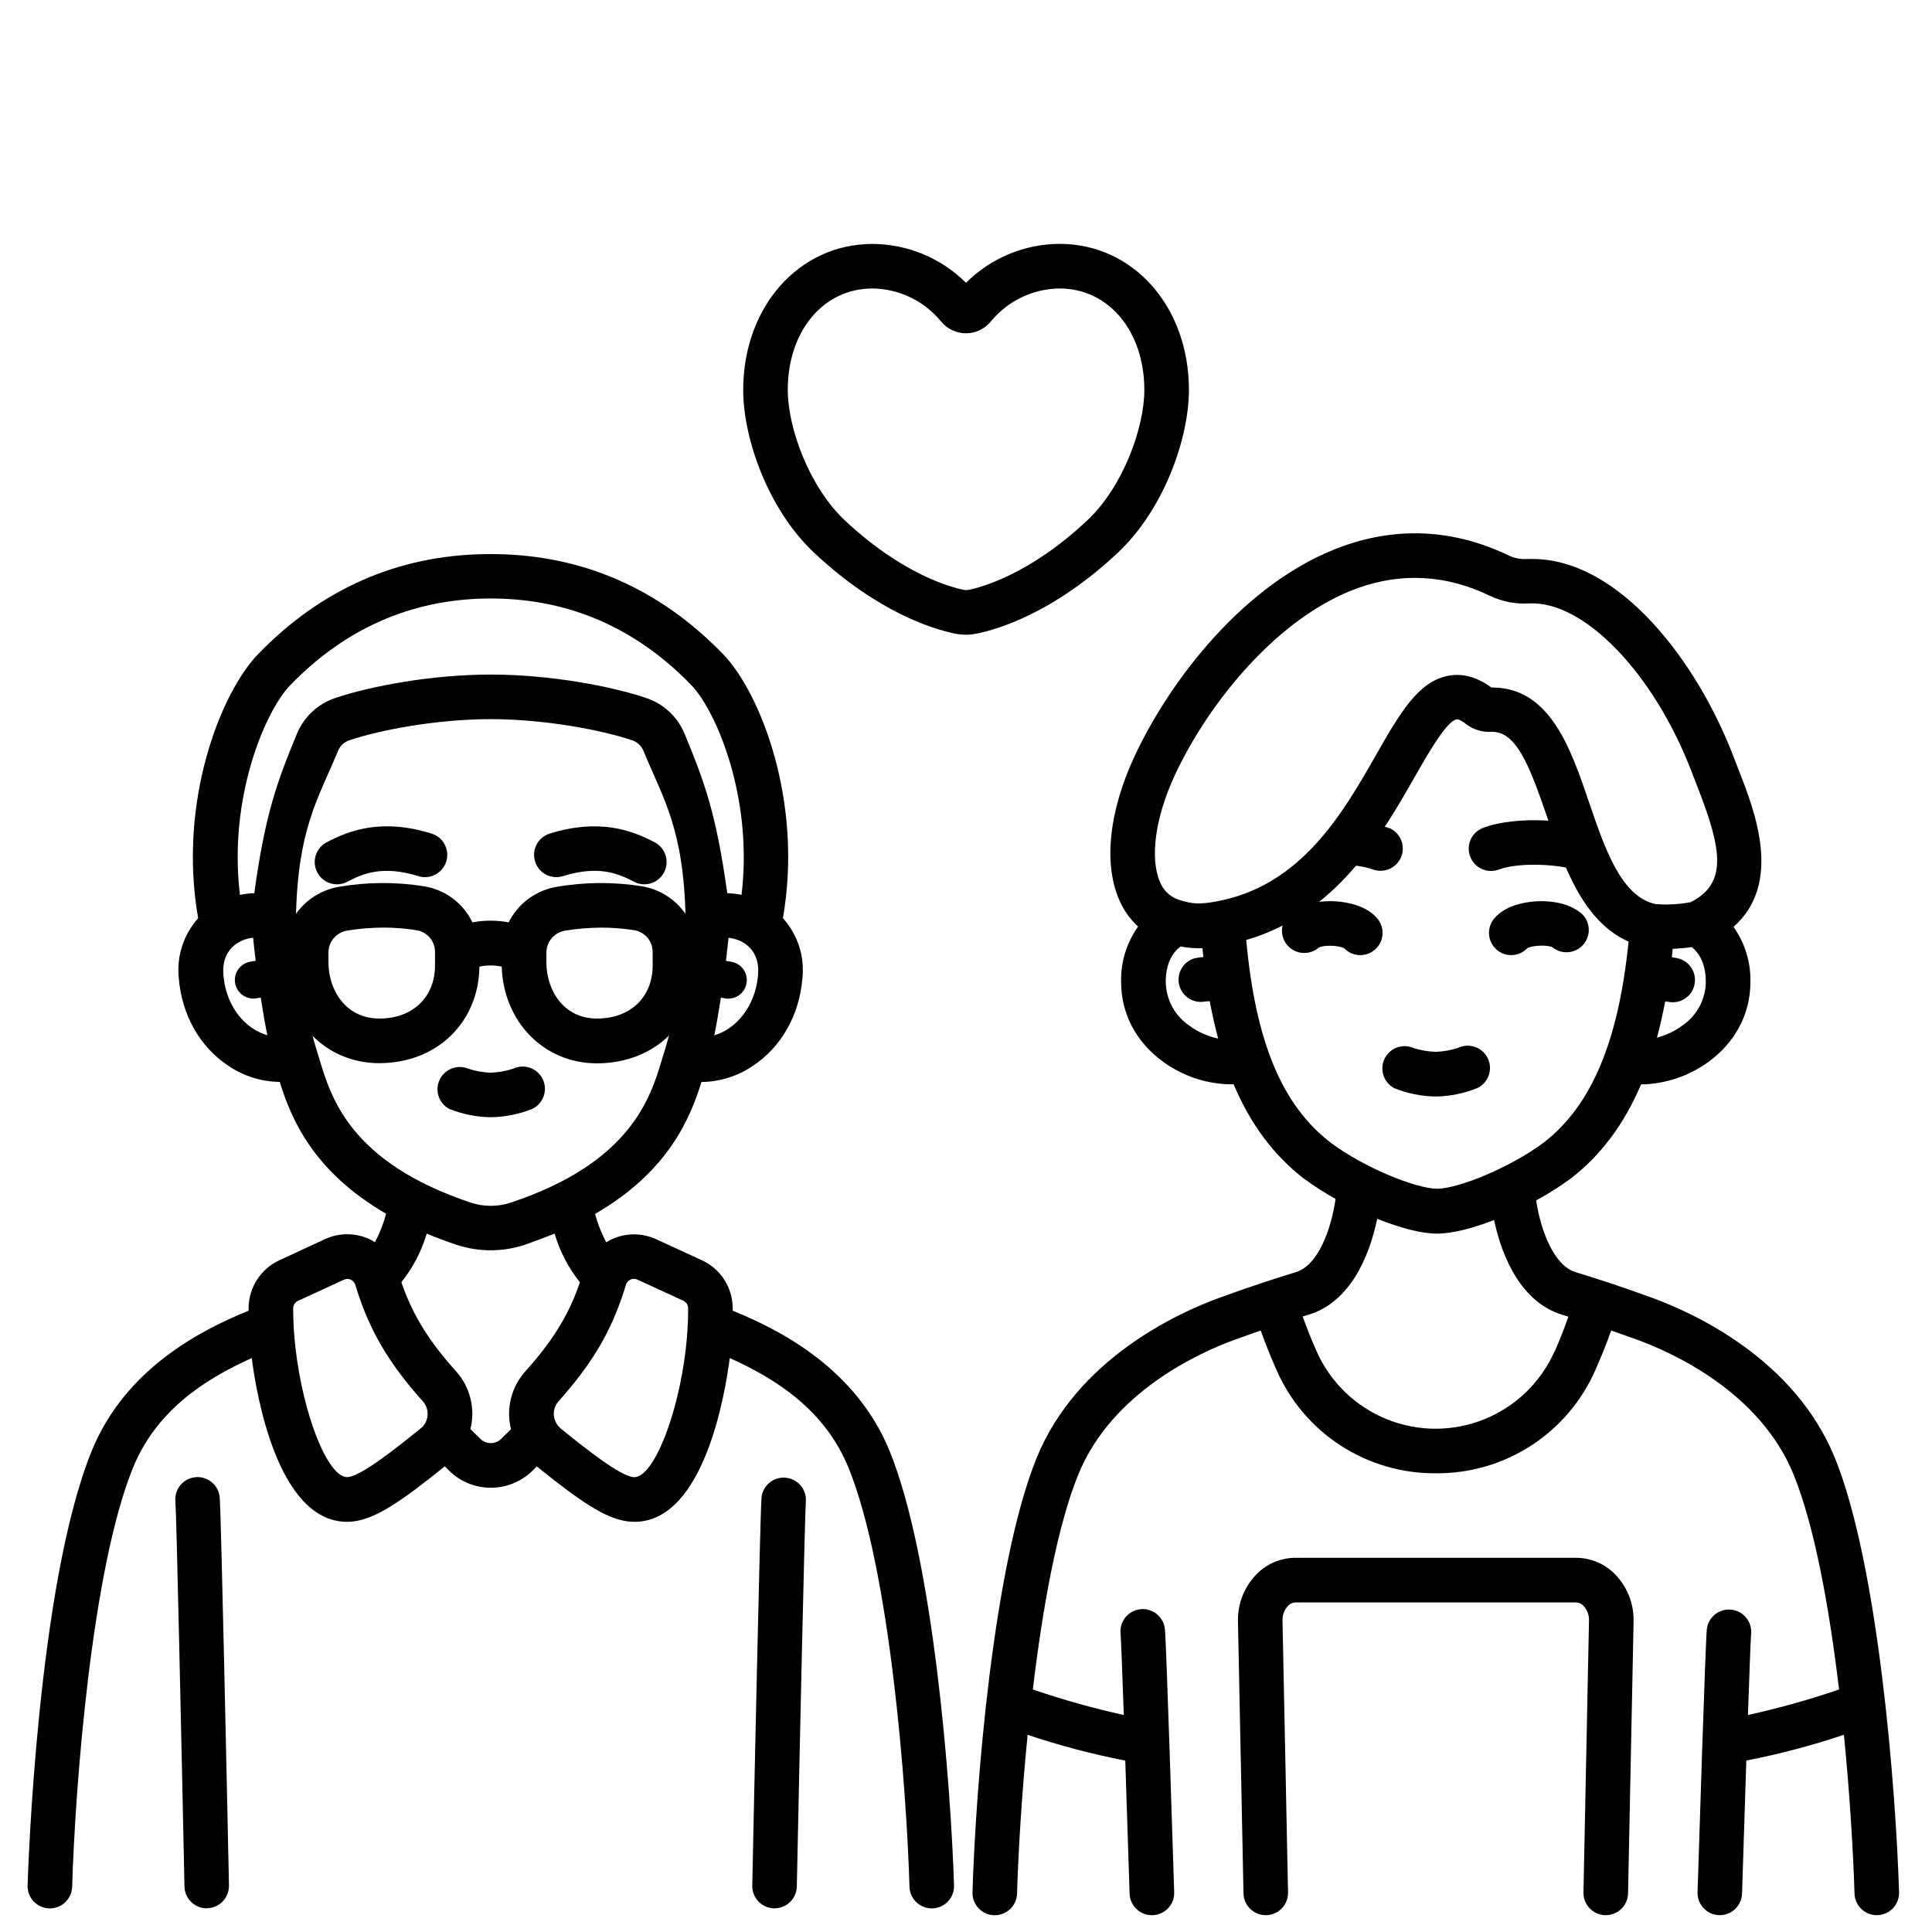 <?xml version="1.0" encoding="UTF-8"?>
<!-- Uploaded to: ICON Repo, www.iconrepo.com, Generator: ICON Repo Mixer Tools -->
<svg width="800px" height="800px" version="1.1" viewBox="144 144 512 512" xmlns="http://www.w3.org/2000/svg">
 <defs>
  <clipPath id="b">
   <path d="m401 285h247v366.9h-247z"/>
  </clipPath>
  <clipPath id="a">
   <path d="m472 556h105v95.902h-105z"/>
  </clipPath>
 </defs>
 <path d="m400 312.21c-0.957-0.004-1.91-0.098-2.844-0.285-5.539-1.113-20.27-5.41-37.285-21.324-12.438-11.633-18.914-30.555-18.914-43.246 0-22.07 14.762-38.711 34.281-38.711h0.004c9.285 0.051 18.176 3.75 24.758 10.301 6.586-6.566 15.492-10.277 24.797-10.32 19.543 0 34.281 16.641 34.281 38.711 0 12.695-6.516 31.617-18.953 43.246-17.012 15.91-31.734 20.211-37.273 21.324-0.938 0.191-1.895 0.297-2.852 0.305zm-24.797-91.758c-13.02 0-22.438 11.285-22.438 26.902 0 10.027 5.688 25.723 15.203 34.629 15.223 14.23 27.996 17.652 31.539 18.363v-0.004c0.348 0.066 0.711 0.066 1.062 0 3.551-0.707 16.316-4.133 31.488-18.363 9.516-8.855 15.203-24.602 15.203-34.629 0-15.586-9.457-26.902-22.477-26.902v0.004c-7.074 0.074-13.75 3.293-18.223 8.777-1.621 1.961-4.031 3.098-6.574 3.098s-4.953-1.137-6.574-3.098c-4.469-5.484-11.141-8.699-18.211-8.777z"/>
 <path d="m504.5 397.12c-1.613 0-3.156-0.656-4.269-1.82-1.445-0.809-5.617-0.914-6.762-0.156v-0.004c-2.484 2.113-6.211 1.816-8.324-0.668s-1.816-6.211 0.668-8.324c4.094-3.512 10.145-3.445 12.555-3.258 2.734 0.227 7.766 1.102 10.648 4.527 1.477 1.754 1.801 4.207 0.832 6.289s-3.055 3.41-5.348 3.414z"/>
 <path d="m544.49 397.12c-2.293-0.004-4.379-1.332-5.348-3.414s-0.645-4.535 0.832-6.289c2.883-3.426 7.871-4.301 10.648-4.527 2.41-0.188 8.461-0.254 12.555 3.258 2.309 2.164 2.504 5.766 0.434 8.164-2.066 2.398-5.656 2.738-8.137 0.77-1.094-0.719-5.266-0.609-6.711 0.195-1.113 1.172-2.656 1.84-4.273 1.844z"/>
 <path d="m536.84 363.47c-2.934 1.234-4.359 4.578-3.223 7.551 1.141 2.977 4.434 4.512 7.445 3.469 6.07-2.32 17.891-1.141 20.34 0.129l5.746-10.312c-5.227-2.914-20.883-4.449-30.309-0.836z"/>
 <path d="m512.18 363.47c-4.203-1.438-8.617-2.148-13.059-2.106l-2.402 11.809c3.938-0.137 8.277 0.156 11.246 1.289h0.004c3 1.008 6.262-0.531 7.394-3.492 1.129-2.957-0.273-6.277-3.184-7.531z"/>
 <path d="m524.5 434.59c-3.762-0.055-7.481-0.801-10.973-2.203-2.84-1.473-3.992-4.934-2.602-7.812 1.395-2.879 4.82-4.125 7.738-2.816 1.891 0.594 3.856 0.926 5.836 0.984 2.004-0.07 3.992-0.418 5.902-1.043 2.941-1.41 6.469-0.168 7.879 2.769 1.41 2.941 0.168 6.469-2.773 7.879-3.5 1.418-7.231 2.18-11.008 2.242z"/>
 <g clip-path="url(#b)">
  <path d="m630.25 530.34c-10.688-26.254-37.391-38.375-48.414-42.41-9.012-3.277-15.074-5.207-20.301-6.801-5.766-1.75-9.25-11.09-10.441-19.012h0.004c3.238-1.746 6.348-3.719 9.309-5.902 7.871-6.121 13.992-14.277 18.488-24.828 6.387-0.109 12.582-2.168 17.762-5.902 7.231-5.234 11.219-12.793 11.219-21.234 0.125-5.231-1.445-10.359-4.477-14.621 13.105-11.609 5.629-30.719 1.367-41.574-0.434-1.102-0.855-2.176-1.238-3.199-9.711-25.645-30.453-52.723-53.441-52.723h-1.348c-1.594 0.117-3.188-0.156-4.644-0.797-14.465-7.016-29.312-7.871-44.121-2.629-26.016 9.27-46.062 35.828-55.332 55.762-6.731 14.484-8.215 28.301-4.082 37.895h-0.004c1.145 2.734 2.867 5.188 5.047 7.195-3.043 4.273-4.621 9.418-4.496 14.66 0 8.461 3.984 16 11.227 21.234 5.168 3.727 11.348 5.789 17.715 5.906h0.875c4.477 10.578 10.598 18.766 18.527 24.914 2.707 1.996 5.539 3.816 8.484 5.441-1.121 8-4.625 17.633-10.5 19.414-5.215 1.594-11.285 3.523-20.289 6.801-10.992 4.004-37.727 16.156-48.414 42.41-11.582 28.438-16.195 87.734-17.012 115.13h-0.004c-0.098 3.258 2.461 5.981 5.719 6.082h0.188c3.191 0 5.809-2.539 5.902-5.731 0.316-10.488 1.191-25.77 2.805-42.074 8.469 2.844 17.113 5.125 25.879 6.828 0.395 11.75 0.809 24.602 1.141 35.258h0.004c0.098 3.188 2.715 5.719 5.902 5.719h0.195c1.566-0.051 3.051-0.719 4.121-1.863 1.074-1.141 1.648-2.664 1.598-4.231-0.344-11.031-2.086-66.234-2.461-69.746-0.34-3.242-3.25-5.598-6.492-5.254-3.246 0.344-5.598 3.25-5.258 6.496 0.117 1.258 0.453 9.969 0.855 21.539h0.004c-8.16-1.797-16.207-4.055-24.109-6.762 2.566-21.512 6.453-43.219 12.035-56.945 8.906-21.875 32.008-32.297 41.523-35.77 2.5-0.906 4.754-1.703 6.828-2.422 1.258 3.512 2.656 7.016 4.184 10.449v0.004c3.582 8.207 9.496 15.176 17.012 20.043 7.512 4.871 16.289 7.422 25.242 7.344 8.953 0.078 17.73-2.473 25.246-7.344 7.512-4.867 13.43-11.836 17.016-20.043 1.523-3.445 2.953-6.938 4.184-10.449 2.078 0.719 4.328 1.516 6.828 2.422 9.516 3.473 32.621 13.895 41.516 35.77 5.59 13.777 9.477 35.426 12.043 56.945v-0.004c-7.914 2.707-15.977 4.965-24.148 6.762 0.402-11.582 0.727-20.289 0.848-21.539 0.273-3.203-2.062-6.035-5.258-6.375-3.195-0.34-6.074 1.938-6.481 5.125-0.375 3.512-2.117 58.715-2.461 69.746-0.051 1.566 0.523 3.086 1.598 4.231 1.07 1.141 2.555 1.812 4.117 1.859h0.168c3.191 0 5.805-2.531 5.906-5.719 0.324-10.617 0.738-23.508 1.133-35.258l-0.004 0.004c8.766-1.707 17.406-3.988 25.871-6.832 1.605 16.305 2.488 31.586 2.805 42.074v0.004c0.094 3.191 2.711 5.727 5.902 5.727h0.18c1.566-0.047 3.047-0.715 4.121-1.855 1.074-1.141 1.652-2.66 1.605-4.227-0.855-27.375-5.473-86.672-17.016-115.12zm-40.52-114.48c-1.996 1.441-4.242 2.504-6.621 3.129 0.828-3.051 1.543-6.258 2.184-9.613 0.242 0.016 0.48 0.047 0.719 0.098 3.184 0.703 6.332-1.309 7.035-4.496 0.699-3.184-1.312-6.332-4.496-7.035-0.512-0.109-0.984-0.195-1.496-0.254l0.234-2.242v-0.004c1.691-0.062 3.375-0.215 5.047-0.453 2.43 1.969 3.719 5.098 3.719 9.211h0.004c-0.051 4.695-2.422 9.062-6.328 11.66zm-134.39-66.43c8.965-19.277 27.453-42.094 48.582-49.613 11.719-4.172 23.508-3.465 35.02 2.125 3.223 1.516 6.777 2.191 10.332 1.969 14.602-0.688 33.219 18.695 43.207 45.086 0.402 1.062 0.836 2.176 1.289 3.336 6.621 16.867 8.059 25.801-1.723 30.75-3.074 0.582-6.211 0.75-9.328 0.504-9.094-1.969-13.422-14.691-17.605-26.973-4.852-14.258-10.352-30.414-25.652-30.414h-0.234c-3.769-2.785-7.598-3.828-11.406-3.121-8.031 1.516-12.922 10.078-19.121 20.93-8.855 15.527-19.898 34.844-42.469 38.906-4.043 0.719-6.141 0.758-9.84-0.473v0.004c-2.309-0.762-4.152-2.523-5.016-4.793-2.707-6.297-1.191-17.121 3.965-28.223zm3.938 66.43h-0.004c-3.91-2.598-6.281-6.965-6.336-11.66 0-4.223 1.359-7.457 3.938-9.367h0.059c1.887 0.367 3.805 0.516 5.727 0.441 0.078 0.789 0.156 1.574 0.246 2.344-0.816 0.066-1.629 0.188-2.43 0.363-2.922 0.914-4.66 3.902-4.012 6.891 0.652 2.988 3.477 4.988 6.512 4.602 0.527-0.109 1.07-0.156 1.613-0.137 0.656 3.465 1.402 6.762 2.234 9.891h-0.004c-2.731-0.582-5.312-1.727-7.574-3.367zm14.984-22.75c23.961-6.988 35.848-27.77 44.695-43.297 3.543-6.188 8.383-14.672 11.051-15.172 0.375-0.07 1.27 0.234 2.617 1.328h-0.004c1.934 1.43 4.305 2.125 6.703 1.969h0.137c6.367 0 9.84 8.855 14.477 22.387 4.477 13.125 9.496 27.816 21.648 33.211-2.656 26.441-9.84 43.465-22.414 53.203-9.074 6.809-22.906 12.289-28.32 12.289-5.41 0-19.238-5.481-28.242-12.23-12.832-9.898-19.859-26.605-22.348-53.688zm81.672 109.1c-3.644 8.152-10.305 14.57-18.582 17.91-8.281 3.344-17.531 3.344-25.812 0-8.277-3.34-14.938-9.758-18.582-17.91-1.359-3.059-2.609-6.18-3.738-9.32l1.633-0.5c10.824-3.285 16.039-15.23 18.117-25.406 5.856 2.352 11.57 3.938 15.863 3.938 4.113 0 9.523-1.426 15.113-3.609 2.125 10.117 7.359 21.855 18.055 25.113l1.633 0.5c-1.07 3.137-2.312 6.254-3.668 9.324z"/>
 </g>
 <path d="m198.79 649.73c-3.215 0-5.84-2.574-5.902-5.789-0.816-39.145-2.125-98.617-2.402-102-0.328-3.231 2.016-6.121 5.246-6.465 3.234-0.34 6.133 2 6.484 5.234 0.375 3.543 2.117 86.375 2.461 102.95 0.031 1.57-0.559 3.086-1.645 4.219-1.086 1.129-2.574 1.785-4.144 1.812z"/>
 <path d="m349.26 649.73h-0.129 0.004c-1.566-0.035-3.055-0.691-4.141-1.82-1.082-1.133-1.672-2.648-1.637-4.215 0.344-16.57 2.086-99.383 2.461-102.95 0.406-3.188 3.285-5.465 6.481-5.125 3.195 0.34 5.531 3.172 5.258 6.375-0.266 3.336-1.586 62.801-2.391 101.94-0.066 3.215-2.691 5.789-5.906 5.789z"/>
 <path d="m233.31 378.35c-2.711-0.004-5.074-1.848-5.727-4.481-0.656-2.629 0.566-5.367 2.961-6.641 6.082-3.227 14.762-6.406 27.836-2.32 3.117 0.973 4.852 4.285 3.879 7.398-0.973 3.113-4.285 4.852-7.398 3.879-9.289-2.894-14.574-0.758-18.793 1.477l-0.004-0.004c-0.848 0.453-1.793 0.691-2.754 0.691z"/>
 <path d="m314.75 378.35c-0.961 0.004-1.906-0.234-2.754-0.691-4.231-2.234-9.504-4.379-18.805-1.477v0.004c-3.113 0.969-6.426-0.77-7.394-3.883-0.973-3.113 0.766-6.426 3.883-7.394 13.078-4.074 21.746-0.906 27.836 2.32 2.394 1.273 3.617 4.012 2.961 6.641-0.652 2.633-3.016 4.477-5.727 4.481z"/>
 <path d="m314.23 378.89c-7.5-1.207-15.148-1.168-22.633 0.117-5.531 0.906-10.293 4.414-12.793 9.43-3.172-0.602-6.43-0.602-9.605 0-2.434-5.059-7.176-8.617-12.711-9.547-7.5-1.207-15.148-1.168-22.633 0.117-4.125 0.699-7.867 2.844-10.555 6.051-2.684 3.203-4.141 7.262-4.106 11.445v2.512c0 15.242 10.875 26.734 25.289 26.734 15.273 0 26.371-10.754 26.566-25.586 1.945-0.414 3.957-0.414 5.902 0 0.512 14.691 11.199 25.633 25.258 25.633 15.371 0 26.566-10.895 26.566-25.898l0.004-3.539c0.051-4.168-1.391-8.215-4.059-11.418-2.664-3.199-6.387-5.344-10.492-6.051zm-54.949 20.949c0 8.434-5.902 14.09-14.762 14.09-8.855 0-13.48-7.508-13.48-14.926v-2.5h0.004c-0.027-2.852 1.988-5.316 4.789-5.852 3.254-0.547 6.543-0.824 9.84-0.828 2.969 0.004 5.93 0.242 8.859 0.719 2.789 0.52 4.797 2.977 4.75 5.816zm57.684 0c0 8.434-5.902 14.09-14.762 14.09-8.855 0.004-13.402-7.504-13.402-14.914v-2.5c-0.023-2.856 1.996-5.32 4.805-5.856 3.25-0.547 6.543-0.82 9.84-0.828 2.965 0.004 5.926 0.246 8.855 0.719 2.75 0.566 4.707 3.012 4.652 5.816z"/>
 <path d="m274.05 440.08c-3.773-0.059-7.5-0.805-11-2.207-2.781-1.492-3.894-4.906-2.531-7.75s4.723-4.113 7.625-2.887c1.91 0.617 3.898 0.965 5.906 1.035 2.008-0.07 3.992-0.422 5.902-1.043 2.941-1.41 6.469-0.172 7.879 2.769s0.168 6.465-2.769 7.875c-3.508 1.402-7.238 2.152-11.012 2.207z"/>
 <g clip-path="url(#a)">
  <path d="m569.54 651.54h-0.117c-1.566-0.031-3.059-0.684-4.141-1.812-1.086-1.129-1.68-2.644-1.648-4.211l1.465-72 0.004 0.004c0.059-1.453-0.457-2.867-1.438-3.938-0.504-0.559-1.215-0.895-1.969-0.926h-74.41c-0.754 0.031-1.461 0.367-1.969 0.926-0.98 1.07-1.496 2.484-1.438 3.938l1.465 72 0.004-0.004c0.031 1.566-0.562 3.082-1.645 4.211-1.086 1.129-2.574 1.781-4.141 1.812h-0.121c-3.215 0-5.84-2.57-5.902-5.785l-1.465-71.988v-0.004c-0.125-4.629 1.609-9.117 4.809-12.465 2.723-2.84 6.481-4.449 10.414-4.469h74.402-0.004c3.934 0.02 7.688 1.629 10.41 4.469 3.203 3.344 4.934 7.828 4.812 12.457l-1.465 72c-0.066 3.219-2.695 5.793-5.914 5.785z"/>
 </g>
 <path d="m379.76 528.53c-8.855-21.648-28.652-31.949-41.582-37.176v-0.66l-0.004 0.004c-0.008-5.469-3.195-10.434-8.164-12.715l-12.191-5.609c-3.688-1.672-7.918-1.672-11.602 0-0.535 0.25-1.055 0.535-1.555 0.848-1.277-2.387-2.266-4.914-2.953-7.527 19.531-11.297 25.211-25.465 28.191-34.953h0.07c4.816-0.07 9.508-1.543 13.5-4.242 7.547-4.981 12.348-13.41 13.164-23.125v0.004c0.664-5.844-1.215-11.688-5.156-16.051 5.422-30.887-5.973-59.73-15.812-69.922-16.816-17.387-37.215-26.332-60.645-26.566h-2.301c-23.312 0.305-43.621 9.238-60.379 26.566-9.84 10.195-21.254 39.047-15.832 69.934-3.91 4.363-5.769 10.188-5.117 16.008 0.816 9.711 5.617 18.145 13.164 23.125 3.992 2.699 8.684 4.172 13.5 4.242h0.078c2.953 9.484 8.648 23.617 28.184 34.941-0.691 2.617-1.68 5.144-2.953 7.535-0.496-0.316-1.016-0.598-1.555-0.844-3.684-1.68-7.914-1.68-11.602 0l-12.152 5.629c-4.969 2.281-8.16 7.242-8.176 12.711v0.668c-12.941 5.227-32.785 15.539-41.582 37.176-14.434 35.426-16.887 111.88-16.984 115.13-0.047 1.566 0.527 3.086 1.602 4.227 1.074 1.141 2.559 1.809 4.125 1.855h0.176c3.195 0 5.809-2.535 5.906-5.727 0.797-26.676 5.195-84.211 16.109-111.02 6.031-14.82 18.461-23.273 31.488-29.086 1.199 9.398 6.75 42.832 24.828 43.383h0.395-0.004c0.656 0 1.312-0.043 1.965-0.129 5.902-0.828 12.547-5.371 23.969-14.562l1.23 1.219h0.004c2.938 2.852 6.871 4.449 10.965 4.449s8.027-1.598 10.969-4.449l1.219-1.199c11.395 9.172 18.008 13.719 23.941 14.543 0.652 0.086 1.309 0.129 1.969 0.129h0.402c18.074-0.551 23.617-34.016 24.816-43.395 13.039 5.824 25.457 14.277 31.488 29.098 10.953 26.895 15.352 84.379 16.148 111.02 0.094 3.191 2.711 5.727 5.902 5.727h0.176c1.566-0.047 3.051-0.715 4.125-1.855 1.074-1.141 1.652-2.66 1.602-4.227-0.883-27.383-5.5-86.68-17.07-115.13zm-34.863-126.18c-0.523 6.09-3.394 11.285-7.871 14.27v-0.004c-1.152 0.766-2.41 1.359-3.731 1.762 0.621-3.051 1.211-6.484 1.75-9.988l0.746 0.117 0.004 0.004c1.289 0.32 2.652 0.109 3.781-0.59 1.133-0.699 1.93-1.824 2.219-3.121 0.285-1.297 0.035-2.656-0.691-3.766-0.73-1.109-1.879-1.879-3.184-2.129-0.508-0.113-1.02-0.199-1.535-0.254 0.254-2.144 0.492-4.203 0.688-6.121 1.797 0.164 3.508 0.848 4.922 1.965 2.184 1.793 3.188 4.519 2.902 7.856zm-123.98-76.762c14.484-14.988 32-22.711 52.062-22.977h1.969c20.152 0.207 37.746 7.93 52.281 22.977 6.484 6.699 16.422 29.727 13.285 55.559l-0.004-0.004c-1.246-0.258-2.512-0.402-3.785-0.441-2.894-21.145-6.141-29.746-11.324-42.312h-0.004c-1.867-4.469-5.586-7.906-10.184-9.426-9.141-3.09-25.418-6.199-41.16-6.199s-32.008 3.109-41.16 6.199c-4.598 1.52-8.309 4.957-10.176 9.426-5.188 12.555-8.434 21.156-11.324 42.312-1.277 0.043-2.551 0.191-3.801 0.453-3.156-25.84 6.789-48.867 13.324-55.566zm-9.84 91.027c-4.508-2.953-7.391-8.176-7.871-14.27-0.285-3.356 0.727-6.062 2.953-7.871h-0.004c1.418-1.117 3.125-1.801 4.922-1.965 0.195 1.969 0.422 3.938 0.688 6.109-0.5 0.07-0.984 0.148-1.535 0.266-1.305 0.25-2.449 1.02-3.18 2.129s-0.98 2.469-0.695 3.766c0.289 1.297 1.09 2.422 2.219 3.121 1.129 0.699 2.492 0.91 3.781 0.59 0.246 0 0.5-0.09 0.746-0.117 0.543 3.512 1.133 6.938 1.75 9.988l0.004-0.004c-1.336-0.391-2.609-0.977-3.777-1.742zm17.594 8.117c-0.254-0.848-0.5-1.645-0.738-2.383-2.078-6.496-5.746-23.902-5.512-35.012 0.465-23.75 5.836-31.473 11.191-44.414 0.562-1.324 1.676-2.332 3.047-2.766 7.969-2.688 23.074-5.578 37.391-5.578 14.316 0 29.422 2.894 37.391 5.578h0.004c1.363 0.43 2.477 1.434 3.043 2.746 5.352 12.961 10.688 20.664 11.199 44.438 0.234 11.098-3.434 28.535-5.519 35.012-0.234 0.738-0.473 1.535-0.727 2.383-3.078 10.223-8.234 27.336-40.051 37.961h-0.004c-3.457 1.152-7.195 1.152-10.656 0-31.832-10.629-36.988-27.738-40.07-37.961zm27.797 96.777c-0.277 0.395-0.605 0.746-0.984 1.043-7.391 5.973-15.578 12.387-19.219 12.891h0.004c-0.121 0.012-0.238 0.012-0.355 0-5.066-0.125-11.543-16.383-13.59-34.094-0.422-3.535-0.633-7.09-0.629-10.648 0.02-0.848 0.52-1.609 1.289-1.969l12.172-5.598c0.289-0.129 0.602-0.195 0.914-0.195 0.309-0.004 0.613 0.062 0.898 0.188 0.582 0.27 1.023 0.777 1.207 1.395 0.422 1.438 0.895 2.856 1.387 4.231 3.453 9.625 8.383 17.562 16.461 26.566l0.004 0.004c1.547 1.719 1.727 4.269 0.434 6.188zm26.812-14.16h0.004c-3.781 4.172-5.231 9.953-3.867 15.41l-2.648 2.609c-1.516 1.43-3.887 1.43-5.402 0l-2.695-2.648c1.355-5.445-0.094-11.211-3.867-15.371-6.988-7.766-11.207-14.523-14.121-22.633-0.109-0.297-0.207-0.609-0.316-0.914 3.051-3.82 5.332-8.191 6.723-12.879 2.469 1.031 5.086 2.027 7.871 2.953 5.887 1.953 12.25 1.953 18.137 0 2.805-0.984 5.41-1.969 7.871-2.953 1.387 4.688 3.66 9.062 6.703 12.891-0.098 0.305-0.195 0.609-0.305 0.914-2.875 8.09-7.098 14.859-14.094 22.621zm42.48-6.004c-2.047 17.711-8.52 33.969-13.59 34.117h0.004c-0.121 0.012-0.238 0.012-0.355 0-3.641-0.5-11.809-6.887-19.207-12.879-0.379-0.32-0.707-0.691-0.984-1.102-1.301-1.93-1.105-4.5 0.473-6.211 8.027-9.004 12.949-16.875 16.391-26.566 0.492-1.379 0.984-2.793 1.387-4.223h0.004c0.184-0.613 0.625-1.117 1.211-1.379 0.277-0.129 0.586-0.199 0.895-0.195 0.312 0.004 0.621 0.07 0.902 0.195l12.203 5.609c0.766 0.363 1.258 1.125 1.27 1.969 0.008 3.566-0.199 7.125-0.609 10.668z"/>
</svg>